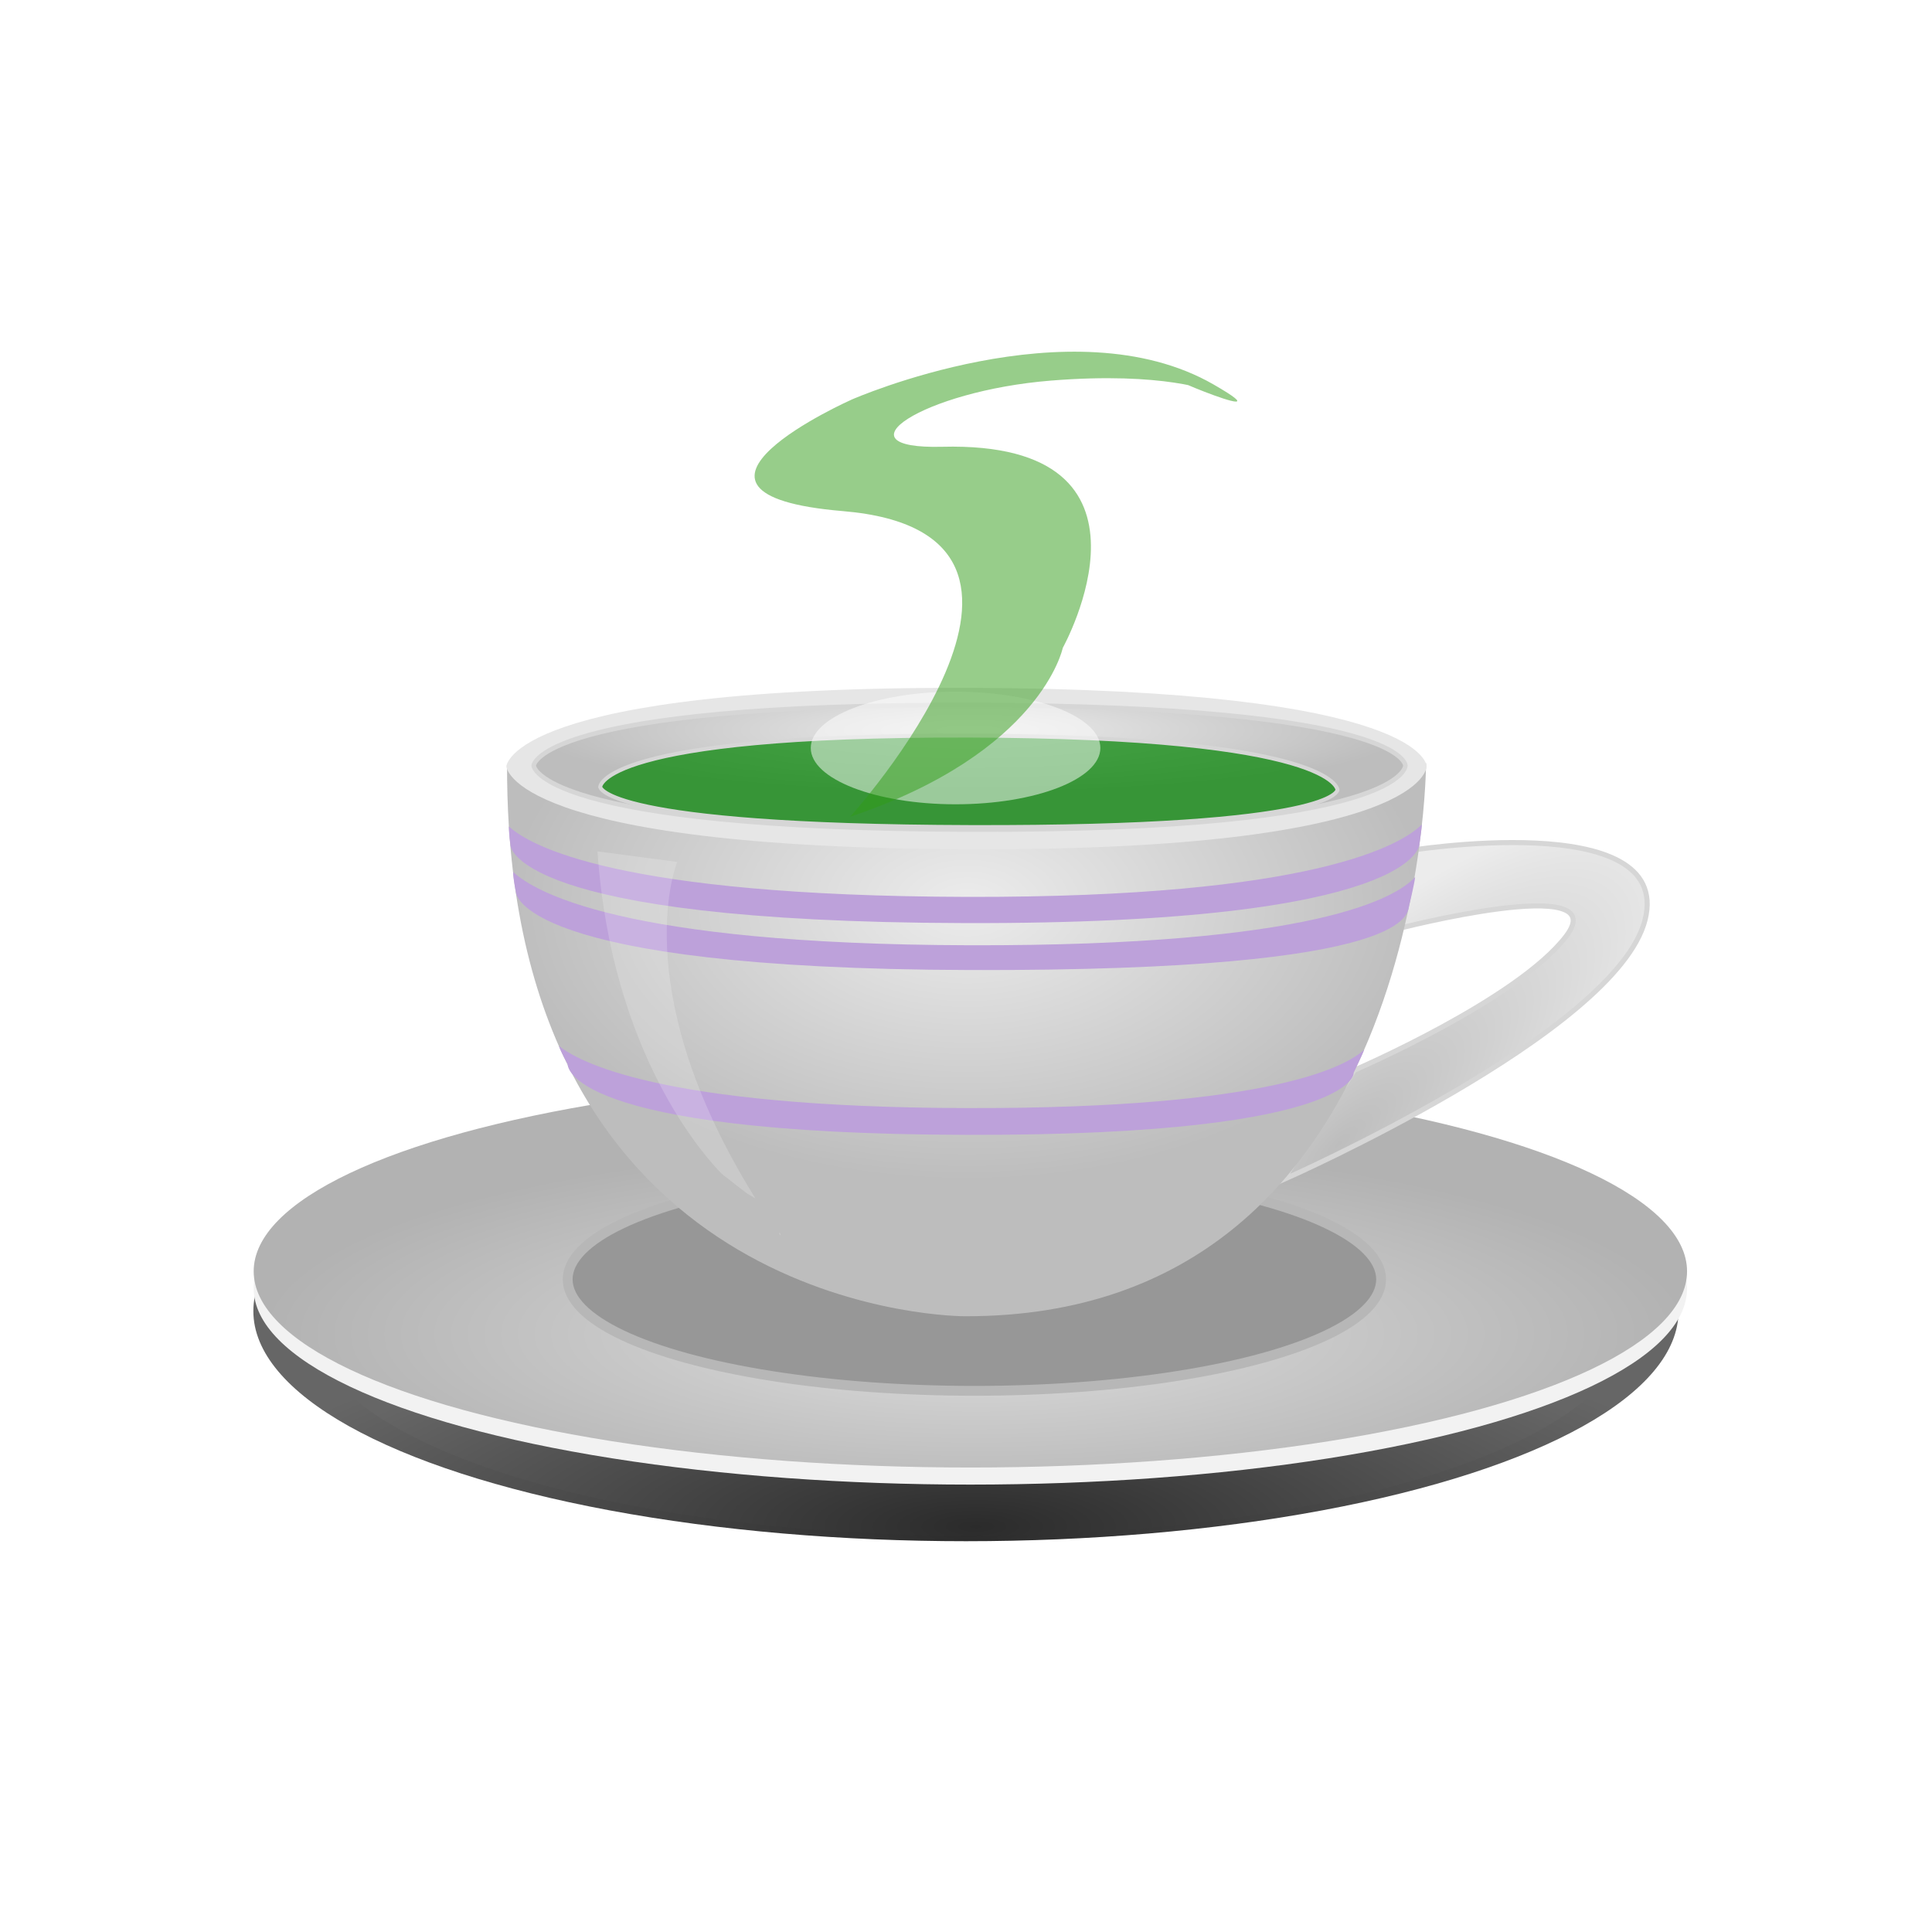 <?xml version="1.0" encoding="UTF-8" standalone="no"?>
<!-- Created with Inkscape (http://www.inkscape.org/) -->

<svg
   width="130mm"
   height="130mm"
   viewBox="0 0 130 130"
   version="1.1"
   id="svg5"
   inkscape:version="1.2.2 (732a01da63, 2022-12-09)"
   sodipodi:docname="šálka.fialová.svg"
   xmlns:inkscape="http://www.inkscape.org/namespaces/inkscape"
   xmlns:sodipodi="http://sodipodi.sourceforge.net/DTD/sodipodi-0.dtd"
   xmlns:xlink="http://www.w3.org/1999/xlink"
   xmlns="http://www.w3.org/2000/svg"
   xmlns:svg="http://www.w3.org/2000/svg">
  <sodipodi:namedview
     id="namedview7"
     pagecolor="#dbdbdb"
     bordercolor="#000000"
     borderopacity="0.25"
     inkscape:showpageshadow="2"
     inkscape:pageopacity="0"
     inkscape:pagecheckerboard="0"
     inkscape:deskcolor="#d1d1d1"
     inkscape:document-units="mm"
     showgrid="false"
     inkscape:zoom="1"
     inkscape:cx="527.5"
     inkscape:cy="251"
     inkscape:window-width="1920"
     inkscape:window-height="986"
     inkscape:window-x="-11"
     inkscape:window-y="-11"
     inkscape:window-maximized="1"
     inkscape:current-layer="layer1">
    <inkscape:grid
       type="xygrid"
       id="grid978"
       originx="0"
       originy="0" />
  </sodipodi:namedview>
  <defs
     id="defs2">
    <linearGradient
       inkscape:collect="always"
       id="linearGradient6213">
      <stop
         style="stop-color:#bdbdbd;stop-opacity:1;"
         offset="0"
         id="stop6209" />
      <stop
         style="stop-color:#ececec;stop-opacity:1;"
         offset="1"
         id="stop6211" />
    </linearGradient>
    <linearGradient
       inkscape:collect="always"
       id="linearGradient1596">
      <stop
         style="stop-color:#ececec;stop-opacity:1;"
         offset="0"
         id="stop1592" />
      <stop
         style="stop-color:#bdbdbd;stop-opacity:1;"
         offset="1"
         id="stop1594" />
    </linearGradient>
    <linearGradient
       inkscape:collect="always"
       id="linearGradient1559">
      <stop
         style="stop-color:#ececec;stop-opacity:1;"
         offset="0"
         id="stop1555" />
      <stop
         style="stop-color:#bdbdbd;stop-opacity:1;"
         offset="1"
         id="stop1557" />
    </linearGradient>
    <linearGradient
       inkscape:collect="always"
       id="linearGradient8816">
      <stop
         style="stop-color:#2b2b2b;stop-opacity:1;"
         offset="0"
         id="stop8812" />
      <stop
         style="stop-color:#666666;stop-opacity:1;"
         offset="1"
         id="stop8814" />
    </linearGradient>
    <linearGradient
       inkscape:collect="always"
       id="linearGradient5030">
      <stop
         style="stop-color:#dddddd;stop-opacity:1;"
         offset="0"
         id="stop5026" />
      <stop
         style="stop-color:#b2b2b2;stop-opacity:1;"
         offset="1"
         id="stop5028" />
    </linearGradient>
    <radialGradient
       inkscape:collect="always"
       xlink:href="#linearGradient5030"
       id="radialGradient5032"
       cx="95.3"
       cy="82.97"
       fx="95.3"
       fy="82.97"
       r="48.224"
       gradientTransform="matrix(1,0,0,0.266,-29.623,67.693)"
       gradientUnits="userSpaceOnUse" />
    <radialGradient
       inkscape:collect="always"
       xlink:href="#linearGradient8816"
       id="radialGradient8810"
       gradientUnits="userSpaceOnUse"
       gradientTransform="matrix(1,0,0,0.289,-29.623,69.585)"
       cx="95.3"
       cy="114.639"
       fx="95.3"
       fy="114.639"
       r="48.224" />
    <filter
       inkscape:collect="always"
       style="color-interpolation-filters:sRGB"
       id="filter949"
       x="-0.032"
       y="-0.099"
       width="1.064"
       height="1.198">
      <feGaussianBlur
         inkscape:collect="always"
         stdDeviation="1.187"
         id="feGaussianBlur951" />
    </filter>
    <radialGradient
       inkscape:collect="always"
       xlink:href="#linearGradient8816"
       id="radialGradient956"
       gradientUnits="userSpaceOnUse"
       gradientTransform="matrix(1,0,0,0.289,6.889,194.354)"
       cx="95.3"
       cy="114.639"
       fx="95.3"
       fy="114.639"
       r="48.224" />
    <radialGradient
       inkscape:collect="always"
       xlink:href="#linearGradient1559"
       id="radialGradient1561"
       cx="89.968"
       cy="131.071"
       fx="89.968"
       fy="131.071"
       r="13.21"
       gradientTransform="matrix(2.341,0,0,1.41,-145.535,-123.987)"
       gradientUnits="userSpaceOnUse" />
    <radialGradient
       inkscape:collect="always"
       xlink:href="#linearGradient1596"
       id="radialGradient1598"
       cx="90.157"
       cy="112.957"
       fx="90.157"
       fy="112.957"
       r="13.311"
       gradientTransform="matrix(2.217,0,0,0.325,-134.642,12.424)"
       gradientUnits="userSpaceOnUse" />
    <radialGradient
       inkscape:collect="always"
       xlink:href="#linearGradient6213"
       id="radialGradient6217"
       cx="151.629"
       cy="167.434"
       fx="151.629"
       fy="167.434"
       r="2.879"
       gradientTransform="matrix(2.998,2.298,-7.856,7.502,950.845,-1527.557)"
       gradientUnits="userSpaceOnUse" />
    <filter
       inkscape:collect="always"
       style="color-interpolation-filters:sRGB"
       id="filter4676"
       x="-0.3"
       y="-0.771"
       width="1.6"
       height="2.543">
      <feGaussianBlur
         inkscape:collect="always"
         stdDeviation="2.436"
         id="feGaussianBlur4678" />
    </filter>
    <filter
       inkscape:collect="always"
       style="color-interpolation-filters:sRGB"
       id="filter4828"
       x="-0.254"
       y="-0.15"
       width="1.508"
       height="1.299">
      <feGaussianBlur
         inkscape:collect="always"
         stdDeviation="1.95"
         id="feGaussianBlur4830" />
    </filter>
    <radialGradient
       inkscape:collect="always"
       xlink:href="#linearGradient1596"
       id="radialGradient7064"
       gradientUnits="userSpaceOnUse"
       gradientTransform="matrix(2.217,0,0,0.325,-134.642,12.424)"
       cx="90.157"
       cy="112.957"
       fx="90.157"
       fy="112.957"
       r="13.311" />
    <radialGradient
       inkscape:collect="always"
       xlink:href="#linearGradient1596"
       id="radialGradient7066"
       gradientUnits="userSpaceOnUse"
       gradientTransform="matrix(2.217,0,0,0.325,-134.642,12.424)"
       cx="90.157"
       cy="112.957"
       fx="90.157"
       fy="112.957"
       r="13.311" />
  </defs>
  <g
     inkscape:label="Vrstva 1"
     inkscape:groupmode="layer"
     id="layer1">
    <ellipse
       style="opacity:1;mix-blend-mode:normal;fill:url(#radialGradient956);fill-opacity:1;stroke:none;stroke-width:0.276;stroke-dasharray:none;filter:url(#filter949)"
       id="ellipse895"
       cx="101.807"
       cy="213.756"
       rx="44.397"
       ry="14.352"
       transform="matrix(1.08,0,0,1.079,-44.955,-142.424)" />
    <ellipse
       style="opacity:1;mix-blend-mode:normal;fill:url(#radialGradient8810);fill-opacity:1;stroke:none;stroke-width:0.276;stroke-dasharray:none"
       id="ellipse8808"
       cx="65.294"
       cy="88.987"
       rx="44.397"
       ry="14.352" />
    <ellipse
       style="opacity:1;mix-blend-mode:normal;fill:#f2f2f2;fill-opacity:1;stroke:none;stroke-width:0.265;stroke-dasharray:none"
       id="ellipse6498"
       cx="65.294"
       cy="86.691"
       rx="48.224"
       ry="13.204" />
    <ellipse
       style="opacity:1;mix-blend-mode:normal;fill:url(#radialGradient5032);fill-opacity:1;stroke:none;stroke-width:0.265;stroke-dasharray:none"
       id="path111"
       cx="65.294"
       cy="85.542"
       rx="48.224"
       ry="13.204" />
    <path
       style="fill:url(#radialGradient6217);fill-opacity:1;stroke:#d6d6d6;stroke-width:0.341;stroke-dasharray:none;stroke-opacity:1"
       d="m 94.529,57.274 c 0,0 18.072,-2.992 16.166,4.614 -1.906,7.606 -24.348,17.492 -24.348,17.492 l 4.78,-7.37 c 0,0 10.99,-4.727 14.258,-9.017 3.268,-4.29 -11.46,-0.471 -11.46,-0.471 z"
       id="path6207"
       sodipodi:nodetypes="csccscc" />
    <ellipse
       style="opacity:1;mix-blend-mode:normal;fill:#979797;fill-opacity:1;stroke:#b7b7b7;stroke-width:0.662;stroke-dasharray:none;stroke-opacity:1"
       id="ellipse175"
       cx="65.565"
       cy="86.084"
       rx="27.367"
       ry="7.502" />
    <path
       style="fill:url(#radialGradient7064);fill-opacity:1;stroke:#d6d6d6;stroke-width:0.306;stroke-dasharray:none;stroke-opacity:1"
       d="m 35.911,51.517 c 0,0 0.212,4.231 29.486,4.305 29.274,0.074 29.168,-4.305 29.168,-4.305 0,0 0.106,-4.008 -29.168,-4.082 -29.274,-0.074 -29.486,4.082 -29.486,4.082 z"
       id="path1590"
       inkscape:transform-center-x="-0.31827791"
       inkscape:transform-center-y="0.29688392" />
    <path
       id="path1498"
       style="fill:url(#radialGradient1561);fill-opacity:1;stroke:none;stroke-width:2.526;stroke-dasharray:none;stroke-opacity:1"
       d="m 95.957,51.316 c 0,0 -0.601,5.619 -30.846,5.687 -30.246,0.068 -30.992,-5.618 -30.992,-5.618 -0.006,1.465 0.036,2.872 0.121,4.224 2.103,33.083 30.679,32.958 30.679,32.958 h 0.08 c 30.958,0 30.958,-37.25 30.958,-37.25 z"
       sodipodi:nodetypes="cscscscc" />
    <path
       style="fill:url(#radialGradient7066);fill-opacity:1;stroke:#d6d6d6;stroke-width:0.306;stroke-dasharray:none;stroke-opacity:1"
       d="m 35.911,51.517 c 0,0 0.212,4.231 29.486,4.305 29.274,0.074 29.168,-4.305 29.168,-4.305 0,0 0.106,-4.008 -29.168,-4.082 -29.274,-0.074 -29.486,4.082 -29.486,4.082 z"
       id="path3875"
       inkscape:transform-center-x="-0.31827791"
       inkscape:transform-center-y="0.29688392" />
    <path
       style="fill:#e6e6e6;fill-opacity:1;stroke:none;stroke-width:2.526;stroke-dasharray:none;stroke-opacity:1"
       d="m 34.072,51.571 c 0,0 0.224,5.479 31.129,5.576 30.905,0.096 30.793,-5.576 30.793,-5.576 0,0 0.112,-5.191 -30.793,-5.287 -30.905,-0.096 -31.129,5.287 -31.129,5.287 z"
       id="path1507" />
    <path
       style="fill:url(#radialGradient1598);fill-opacity:1;stroke:#d6d6d6;stroke-width:0.306;stroke-dasharray:none;stroke-opacity:1"
       d="m 35.911,51.517 c 0,0 0.212,4.231 29.486,4.305 29.274,0.074 29.168,-4.305 29.168,-4.305 0,0 0.106,-4.008 -29.168,-4.082 -29.274,-0.074 -29.486,4.082 -29.486,4.082 z"
       id="path3877"
       inkscape:transform-center-x="-0.31827791"
       inkscape:transform-center-y="0.29688392" />
    <path
       id="path3140"
       style="fill:#008500;fill-opacity:0.71;stroke:#d6d6d6;stroke-width:0.266;stroke-dasharray:none;stroke-opacity:1"
       inkscape:transform-center-x="-0.26917988"
       inkscape:transform-center-y="0.2653068"
       d="m 65.133,49.496 c -24.759,-0.066 -24.746,3.456 -24.746,3.456 0,0 0.179,2.633 24.938,2.699 24.759,0.066 24.669,-2.508 24.669,-2.508 0,0 -0.102,-3.581 -24.86,-3.648 z"
       sodipodi:nodetypes="ccccc" />
    <path
       id="path6323"
       style="fill:#bda1da;fill-opacity:1;stroke:none;stroke-width:0.328;stroke-dasharray:none;stroke-opacity:1"
       inkscape:transform-center-x="-0.33294681"
       inkscape:transform-center-y="0.32630807"
       d="m 34.242,55.611 c -0.005,0.469 0.102,1.243 0.102,1.243 0,0 -0.043,5.178 30.58,5.259 30.623,0.081 30.589,-5.314 30.589,-5.314 -0.008,0.021 0.139,-0.982 0.164,-1.326 -1.311,1.33 -7.255,4.938 -30.654,4.876 -23.43,-0.062 -29.386,-3.451 -30.78,-4.741 z"
       sodipodi:nodetypes="cccccccc" />
    <path
       id="path529"
       style="fill:#bda1da;fill-opacity:1;stroke:none;stroke-width:0.328;stroke-dasharray:none;stroke-opacity:1"
       inkscape:transform-center-x="-0.33294681"
       inkscape:transform-center-y="0.32630807"
       d="m 34.529,58.673 c -0.005,0.469 0.185,1.351 0.185,1.351 0,0 -0.031,5.166 30.592,5.248 30.623,0.081 29.33,-3.956 29.525,-4.379 0,0 0.365,-1.534 0.39,-1.878 -1.242,1.357 -6.609,4.651 -30.008,4.589 -23.43,-0.062 -29.291,-3.643 -30.685,-4.932 z"
       sodipodi:nodetypes="cccccccc" />
    <path
       id="path590"
       style="fill:#bda1da;fill-opacity:1;stroke:none;stroke-width:0.268;stroke-dasharray:none;stroke-opacity:1"
       inkscape:transform-center-x="-0.29582918"
       inkscape:transform-center-y="0.24534333"
       d="m 37.613,70.389 c 0.103,0.353 0.583,1.219 0.583,1.219 0,0 -0.351,4.693 26.859,4.755 27.21,0.061 26.07,-4.585 26.001,-4.129 0,0 0.623,-1.264 0.735,-1.6 -1.104,1.02 -5.943,3.973 -26.733,3.927 -20.818,-0.047 -26.182,-3.191 -27.421,-4.161 z"
       sodipodi:nodetypes="cccccccc" />
    <path
       id="path838"
       style="fill:#ffffff;fill-opacity:0.186;stroke:none;stroke-width:0.265"
       d="m 40.202,57.288 c 0.952,13.63 7.214,20.536 8.387,21.717 0.032,0.013 0.067,0.038 0.098,0.08 0.003,0.004 0.006,0.008 0.009,0.012 0.013,0.006 0.025,0.014 0.039,0.024 0.272,0.195 0.529,0.419 0.795,0.623 0.241,0.187 0.488,0.357 0.723,0.551 0.19,0.117 0.381,0.232 0.574,0.345 -0.158,-0.256 -0.324,-0.531 -0.508,-0.839 -8.156,-13.631 -4.751,-21.803 -4.751,-21.803 z m 11.203,24.274 c -7.3e-4,2.8e-4 -0.002,3.7e-4 -0.003,0.002 0.005,0.007 0.01,0.015 0.015,0.022 -0.004,-0.008 -0.008,-0.016 -0.012,-0.024 z m 1.045,1.355 c 0.004,0.046 -0.007,0.083 -0.026,0.109 0.136,0.152 0.137,0.092 0.026,-0.109 z"
       sodipodi:nodetypes="ccscccccccccccccccc" />
    <ellipse
       style="mix-blend-mode:normal;fill:#ffffff;fill-opacity:0.498;stroke:none;stroke-width:0.265;filter:url(#filter4676)"
       id="path1764"
       cx="64.298"
       cy="50.33"
       rx="9.743"
       ry="3.789" />
    <path
       style="mix-blend-mode:normal;fill:#309c16;fill-opacity:0.5;stroke:none;stroke-width:0.265;filter:url(#filter4828)"
       d="m 99.724,178.637 c 0,0 9.807,-19.078 -0.271,-20.568 -7.781,-1.15 0.338,-7.51 0.338,-7.51 0,0 8.384,-6.506 13.802,-1.015 3.446,3.492 -4.317,-2.322 -0.068,0.474 0,0 -1.799,-1.347 -6.134,-0.732 -4.892,0.695 -8.256,4.638 -4.15,4.453 8.999,-0.406 4.601,13.532 4.601,13.532 0,0 -0.812,7.036 -8.119,11.367 z"
       id="path4767"
       sodipodi:nodetypes="cscscssccc"
       transform="matrix(1.763,0,0,1,-118.614,-123.677)" />
  </g>
</svg>

